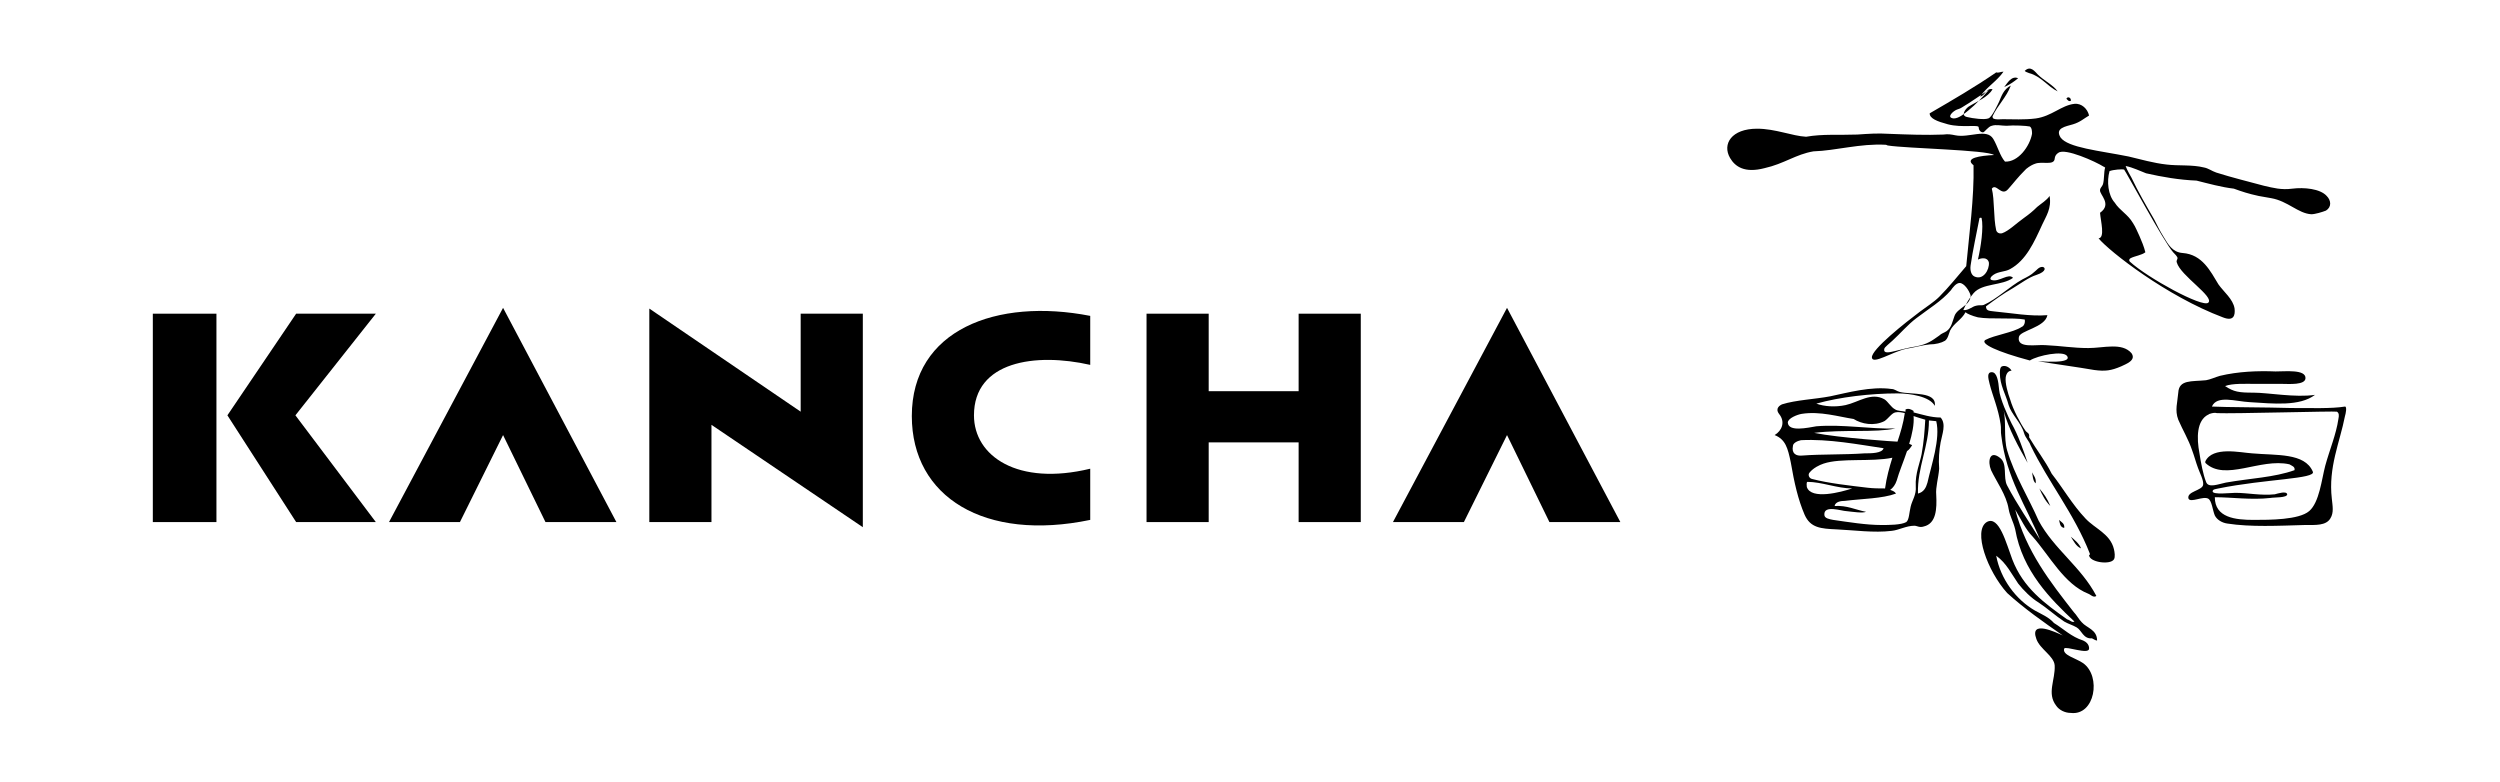 <?xml version="1.0" encoding="utf-8"?>
<!-- Generator: Adobe Illustrator 25.3.1, SVG Export Plug-In . SVG Version: 6.00 Build 0)  -->
<svg version="1.1" id="Calque_1" xmlns="http://www.w3.org/2000/svg" xmlns:xlink="http://www.w3.org/1999/xlink" x="0px" y="0px"
	 viewBox="0 0 341.9 106.9" style="enable-background:new 0 0 341.9 106.9;" xml:space="preserve">
<g>
	<g>
		<path d="M283.2,13.8c0.1-0.4-0.4-0.7-0.6-0.3C282.8,13.7,282.9,13.9,283.2,13.8z"/>
		<path d="M277.5,10c1.6,0.4,2.5,1.8,3.9,2.5c-0.5-0.8-1.9-1.5-2.7-2.3c-0.4-0.4-1-1.3-1.8-0.5C277,9.8,277.2,9.9,277.5,10z"/>
		<path d="M276,10.7c-0.9-0.4-1.5,0.7-1.9,1.2C274.8,11.6,275.4,11.2,276,10.7z"/>
		<path d="M241.3,23c2.7-0.6,4.3-1.9,6.7-2.3c3.1-0.1,6.4-1.1,9.9-0.9c0.1,0,0.2,0.1,0.3,0.1c2.5,0.4,13.6,0.6,14.5,1.3
			c-1.9,0.1-4.1,0.4-2.8,1.4c0.1,4.5-0.6,9.4-1,13.8c-1.2,1.4-2.4,2.9-3.7,4.2c-0.7,0.7-1.8,1.4-2.6,2c-2,1.5-6.7,5.2-6.6,6.3
			c0.1,1,2.8-0.8,4.7-1.2c1.2-0.2,2.2-0.5,3.2-0.6c0.8,0,1.6-0.2,2.1-0.5c0.4-0.3,0.5-0.9,0.7-1.4c0.5-1,1.6-1.5,2.1-2.5
			c0.2,0.2,0.9,0.5,1.7,0.7c1.7,0.3,4.8,0,6.4,0.3c0.1,0.4-0.1,0.9-0.4,1c-1.2,0.8-3.7,1.1-5,1.8c-0.7,0.5,1.6,1.6,6.1,2.8
			c1.1-0.7,4.6-1.4,5.1-0.6c0.2,0.3,0.4,1-4,0.7c2.4,0.4,5.4,0.8,7.7,1.2c1.5,0.2,2.3,0.1,3.7-0.5c0.6-0.3,2.1-0.8,1.4-1.8
			c-1.3-1.5-3.8-0.7-5.9-0.7c-2.1,0-3.7-0.3-5.9-0.4c-1.2-0.1-3.9,0.5-3.6-1.1c0.1-0.9,3.6-1.3,3.9-3c-2.3,0.2-5-0.3-7.2-0.5
			c-0.6-0.1-1.2,0-1.2-0.7c1.2-0.9,2.3-1.7,3.7-2.5c1-0.6,2.2-1.5,3.2-1.8c1.5-0.5,1.2-1.1,0.8-1.1c-0.5,0-0.8,0.5-1.1,0.7
			c-0.4,0.4-1,0.7-1.6,1c-1.8,1-3.5,2.7-5.3,3.5c-0.2,0.1-0.7,0-1,0.1c-0.6,0.1-1.1,0.7-1.8,0.6c0.4-0.9,0.8-1.6,1.4-2.3
			c1.2-1.4,3.9-1,5.4-2.1c-0.6-0.7-1.9,0.6-2.9,0.3c-0.4-0.1-0.1-0.5,0.2-0.7c0.7-0.5,1.6-0.4,2.3-0.8c2.2-1.2,3.3-3.7,4.4-6.1
			c0.5-1.1,1.3-2.2,1-3.9c-0.4,0.6-1.1,1-1.7,1.5c-0.6,0.6-1.1,1-1.8,1.5c-1,0.7-2.1,1.8-3,2.1c-0.4,0.1-0.7-0.1-0.8-0.4
			c-0.4-1.8-0.2-4.1-0.6-5.7c0.6-0.8,1.3,1.1,2.2,0.1c0.9-1,1.2-1.5,2.5-2.8c0.5-0.4,0.9-0.6,1.2-0.7c1-0.4,2.6,0.3,2.7-0.7h0
			c0,0,0-0.5,0.5-0.8c0.9-0.7,5.1,1.2,6.2,1.9c0.1,0,0.1,0.1,0.2,0.1c-0.2,0.7-0.1,1.6-0.3,2.3c-0.1,0.3-0.4,0.5-0.4,0.8
			c-0.1,0.6,1.7,1.9,0,3.1c0.1,1.2,0.7,3.4-0.2,3.5c1.5,1.8,9.3,7.9,17,10.8c1.5,0.6,1.7-0.3,1.6-1.2c0,0,0,0,0,0
			c-0.2-1.3-1.5-2.3-2.2-3.3c-1.1-1.8-2.2-4.1-4.9-4.3c-1.4-0.1-2-1.2-2.6-2.2c-0.5-0.8-0.9-1.6-1.3-2.4c-1.1-1.9-2.2-3.8-3.1-5.7
			c-0.1-0.2-0.6-1-0.8-1.6c1,0.2,2,0.7,2.8,1c2.2,0.5,4.5,0.9,6.9,1c1.6,0.4,3.4,0.9,5.1,1.1c1.1,0.4,2,0.7,3.4,1
			c0.5,0.1,1.1,0.2,1.7,0.3c2.3,0.4,3.7,2.1,5.5,2.2c0.5,0,1.5-0.3,2-0.5c0.8-0.5,0.7-1.4,0.1-2c-0.9-1-3.1-1.2-4.7-1
			c-1.5,0.2-2.6-0.1-3.9-0.4c-2.2-0.6-4.3-1.1-6.5-1.8c-0.6-0.2-1.1-0.6-1.7-0.7c-1.6-0.4-3.5-0.2-5.1-0.4c-1.8-0.2-3.5-0.7-5.2-1.1
			c-4-0.8-8.3-1.2-9.3-2.6c-0.8-1.3,0.7-1.5,1.7-1.8c1-0.3,1.5-0.8,2.2-1.2c-0.2-0.9-1-1.7-2-1.6c-1.8,0.2-3.1,1.7-5.3,2
			c-1.6,0.2-3.1,0.1-4.5,0.1c-0.4,0-0.9,0.1-1.3-0.1c-0.1-0.1-0.1-0.2-0.1-0.3c0.7-1.5,1.9-2.6,2.5-4.2c-1,0.5-1.3,1.5-1.6,2.2
			c-0.2,0.4-1,2.2-1.5,2.3c-0.5,0.2-2.1,0-2.9-0.2c-0.9-0.2-0.2-1.1,0.2-1.4c1.1-0.7,2.7-1.3,3.3-2.4c-0.9-0.2-1,0.9-1.7,1
			c0.9-1.3,2.3-2.1,3.2-3.4c-0.4,0-0.6,0.2-1,0.1c-2.9,2-6,3.8-9.1,5.6c0,0.7,1,1.1,2.5,1.5c1.9,0.5,4.2,0,4.2,0.4
			c0,0.3,0.2,0.7,0.6,0.7c0.2,0,0.7-0.8,1.2-0.9c0.6-0.2,1.3,0,2,0c1-0.1,2.8,0,3.2,0.1c0.3,0.2,0.3,0.7,0.3,1
			c-0.3,1.7-1.9,3.9-3.7,3.8c-0.7-0.8-1-2.1-1.6-3.1c-0.9-1.5-3.3-0.1-5.2-0.5c-0.5-0.1-1-0.2-1.6-0.1c-2.4,0.1-4.9,0-7.5-0.1
			c-1.5-0.1-2.8,0-4.3,0.1c-2.6,0.1-4.7-0.1-7,0.3c-1.9-0.1-4.2-1.1-6.7-1.1c-3.5,0-4.8,2.1-3.7,4C237.3,22.8,238.6,23.7,241.3,23z
			 M267.3,43.2c-0.3,0.8-0.4,1.6-1.1,2.1c-0.3,0.2-0.7,0.3-1,0.6c-1,0.7-1.6,1.2-3.3,1.5c-0.7,0.1-1.9,0.4-2.7,0.6
			c-0.5,0.1-1.7,0.5-1.5-0.3c0-0.2,0.8-0.8,1.1-1.1c1.1-1,2.1-2.2,3.3-3.1c1.7-1.3,3.4-2.3,4.7-3.8c0.2-0.3,0.7-1,1.2-1
			c0.6,0,1.3,1,1.5,1.7C269.5,41.8,267.7,42.1,267.3,43.2z M270,37.8c-0.4-0.2-0.6-0.8-0.5-1.5c0.3-2.1,0.8-4.3,1.2-6.4
			c0-0.2,0.3-0.1,0.3-0.1c0.3,1.3-0.1,4-0.5,5.7c0.4-0.2,1.3-0.4,1.5,0.4C272.1,36.9,271.2,38.4,270,37.8z M288.5,23.4
			c0.5-0.2,1.8-0.3,2-0.2c0.2,0.2,5.5,10,6.7,11.3c0.2,0.2,0.6,0.6,0.6,0.8c0,0.2-0.2,0.3-0.1,0.6c0.5,1.8,5.2,4.7,4.3,5.5
			c-0.8,0.7-8.3-3.4-10.7-5.6c-0.2-0.2-0.1-0.4,0.1-0.5c0.6-0.3,1.5-0.4,2-0.8c-0.2-0.8-0.5-1.5-0.8-2.2c-0.3-0.6-0.5-1.2-0.9-1.8
			c-0.7-1.2-1.8-1.7-2.5-2.8C288.3,26.7,288.1,24.8,288.5,23.4z M267.6,15c0.2-0.1,0.4-0.1,0.7-0.3c1.2-0.7,2.7-1.8,3.7-2.4
			c-0.7,0.8-1.8,2-2.8,2.8c-0.5,0.4-1.3,1.1-2,1.1C266.1,16.1,267.1,15.2,267.6,15z"/>
		<path d="M284.6,75c-0.2-0.6-0.9-1.2-1.4-1.6C283.6,74,283.9,74.7,284.6,75z"/>
		<path d="M278.4,66.1c0.1-0.7-0.3-1.1-0.5-1.5C278,65,278,65.8,278.4,66.1z"/>
		<path d="M278.9,66.8c0.4,0.9,0.8,1.7,1.5,2.4C280,68.2,279.5,67.5,278.9,66.8z"/>
		<path d="M282.3,72.2c0.1-0.6-0.4-0.8-0.7-1.1C281.7,71.5,281.7,72.1,282.3,72.2z"/>
		<path d="M284.9,90.7c-1-0.7-2.9-1.1-2.6-2c0.2-0.4,3.4,0.9,3.4,0c0,0,0.1-0.7-0.8-1.1c-1.6-0.5-2.7-1.6-4-2.4
			c-0.7-0.8-1.7-1.2-2.6-1.7c-2.6-1.5-4.7-4.3-5.3-7.5c1.4,1,2.1,2.5,3,3.8c0.7,0.9,1.8,2,2.8,2.6c1.2,0.8,2.3,1.8,3.5,2.6
			c0.5,0.3,1.2,0.5,1.7,0.8c0.7,0.4,0.9,1.6,2.1,1.5c0.2,0.1,0.5,0.3,0.7,0.3c0-1.5-1.4-1.7-2.1-2.5c-0.4-0.4-0.7-1-1.1-1.4
			c-3.2-4.1-6.5-8.3-8-14c0.8,1.3,1.4,2.7,2.4,3.7c2.3,2.6,4.3,6.5,7.6,7.8c0.3,0.1,0.7,0.6,1.1,0.3c-2.1-4-5.8-6.4-7.9-10.3
			c-1.3-3-3.3-6.2-4.3-9.6c-0.5-1.7-0.1-4.1-0.5-5.5c0.7,2.6,2.1,5.1,3.3,7.2c-0.6-1.8-1.3-3.8-2.2-5.4c-0.5-1-1.6-3.4-1.7-4.6
			c-0.1-1.2-0.3-2.4-1-2.4c-0.7,0-0.5,0.8-0.3,1.6c0.4,1.6,1.2,3.4,1.5,5.5c0.1,0.5,0,1.1,0.1,1.6c0.7,5.8,3.4,9.6,5.3,14.2
			c-1.4-2.3-3.2-4.9-4.5-7.4c-0.6-1.1,0.1-3-1-3.8c-1.4-1.1-1.7,0.5-1.2,1.7c0.7,1.5,2.1,3.4,2.4,5.3c0.2,1.1,0.6,1.6,0.9,2.8
			c1,5.7,4.8,9.5,8.1,12.6c-0.3,0.2-0.6-0.2-1-0.3c-3.1-2.2-6-4.3-7.5-8.2c-0.8-2.1-1.8-6.1-3.5-5.1c-1.9,1.2,0.1,6.7,2.8,9.7
			c2.3,2.1,5,4,7.6,5.8c-0.9-0.4-4.6-2.2-3.6,0.5c0.5,1.4,2.4,2.3,2.5,3.6c0.1,2-1.1,3.8,0.2,5.5c0.4,0.6,1.2,1,2,1
			C286.5,97.9,287.4,92.5,284.9,90.7z"/>
		<path d="M285.7,75.9c0,1,2.9,1.4,3.4,0.6c0.2-0.3,0.1-1,0-1.4c-0.5-2.1-2.6-2.8-3.9-4.2c-1.8-1.9-3.1-4.2-4.6-6.1
			c-0.9-1.8-2.1-3.3-3.1-5c0.1-0.6-0.3-0.6-0.5-0.9c-0.7-1-1.7-2.9-2.1-4.3c-0.3-0.8-0.7-2.2-0.6-3c0.1-0.6,0.4-0.9,0.8-0.9
			c-0.2-0.4-0.8-0.8-1.3-0.6c-0.3,0.1-0.3,0.7-0.3,0.9c0,1.7,0.8,2.9,1.2,4.4c0.4,1.3,1.7,2.4,2.1,3.8c0.2,0.7,0.7,1.1,0.9,1.7
			c2.4,5,6,9.4,8.1,14.8C285.9,76,285.7,75.8,285.7,75.9z"/>
		<path d="M265.4,60.5c0.2-1.1,0.8-2.5,0-3.4c-1.3,0-2.5-0.4-3.7-0.7c0-0.1,0-0.2,0-0.2c-0.3-0.2-0.7-0.4-1.1-0.2c0,0.1,0,0.2,0,0.3
			c-0.5-0.1-1.1-0.1-1.4-0.3c-0.6-0.3-1-1.1-1.5-1.4c-1.8-1-3.5,0.4-5.3,0.8c-1.4,0.3-2.9,0.2-4-0.2c3.2-0.9,7.4-1.4,11.1-1.4
			c1.7,0,4.4,0.4,5.1,1.7c0.3-2-3.2-1.5-4.8-1.9c-0.4-0.1-0.7-0.4-1.1-0.4c-2.8-0.4-6,0.5-8.4,1c-2.1,0.4-4.7,0.5-6.6,1.1
			c-0.2,0.1-1,0.5-0.4,1.3c0.9,1.1,0.4,2.3-0.6,2.9c1.5,0.6,1.8,1.8,2.2,3.7c0.5,2.9,1,5.1,1.9,7.2c0.8,1.8,2.2,1.9,4.4,2
			c2.3,0.1,5.1,0.5,7.5,0.2c1-0.1,2-0.7,3.1-0.7c0.4,0,0.7,0.3,1.3,0.1c1.7-0.4,1.8-2.4,1.7-4.3c-0.1-1.1,0.3-2.3,0.4-3.6
			C265.1,62.8,265.2,61.6,265.4,60.5z M244.5,57.8c0-0.6,1.3-1.1,1.9-1.2c2.5-0.4,5.1,0.4,7.1,0.7c1.1,0.7,2.8,1,4.2,0.3
			c0.5-0.3,1-1.1,1.5-1.2c0.4-0.1,0.9,0,1.3,0.1c-0.2,1.4-0.6,2.7-1,3.9c-0.3,0-7.9-0.5-11.4-1.2c4-0.5,8.4,0,11.1-0.6
			c-3.4,0.1-7.2-0.6-10.8-0.3C247.2,58.5,244.6,59.1,244.5,57.8z M246.5,62.3c-0.9,0.1-1.5-0.3-1.3-1.3c0-0.4,0.6-0.7,1.1-0.8
			c3.8-0.2,7.9,0.6,11.3,1.1c-0.2,0.7-1.7,0.7-2.6,0.7C252.2,62.2,249.1,62.1,246.5,62.3z M258.8,62.6c-0.4,1.3-0.8,2.7-1,4.2
			c-0.7,0-1.6,0-2.4-0.1c-2.5-0.3-5.3-0.6-7.6-1.2c-0.4-0.1-0.6-0.6-0.3-0.9c0.5-0.6,1.3-1,1.9-1.2
			C251.8,62.6,255.9,63.2,258.8,62.6z M247.1,66.6c0-0.1-0.1-0.7,0.1-0.7c1.9,0,4.1,0.9,6.1,0.9C251.8,67.3,247.7,68.4,247.1,66.6z
			 M261.3,69.3c-0.2,0.8-0.2,1.8-0.6,2.1c-0.7,0.4-2.4,0.4-3.4,0.4c-2.1,0-4.5-0.4-6.6-0.7c-0.5-0.1-1.2-0.2-1.2-0.7
			c-0.1-1.4,2.4-0.5,3-0.5c0.9,0.1,2.2,0.3,2.7,0.1c-1.5-0.3-2.6-0.9-4.3-0.8c0.1-0.6,0.9-0.7,1.4-0.7c2.4-0.3,5.1-0.3,7-1
			c-0.2-0.3-0.5-0.4-0.8-0.5c0.4-0.3,0.7-0.7,0.9-1.3c0.3-1.1,0.9-2.5,1.4-4c0.3-0.2,0.5-0.5,0.7-0.8c-0.1-0.1-0.2-0.1-0.4-0.2
			c0.4-1.3,0.7-2.7,0.6-3.8c0.6,0.2,0.9,0.3,1.6,0.5c-0.1,1.7-0.2,3-0.5,4.7c-0.2,1.1-0.9,2.7-0.8,4.4
			C262.1,67.7,261.5,68.4,261.3,69.3z M263.6,66c-0.2,0.7-0.5,1.3-1.3,1.5c-0.1-3.6,1.5-6.4,1.5-10l1,0.1
			C265.4,60,264.1,63.7,263.6,66z"/>
		<path d="M315.2,71.8c1.5,0,2.9,0.1,3.5-0.9c0.5-0.8,0.3-1.7,0.2-2.7c-0.5-4.3,1.1-7.7,1.8-11.3c0.1-0.3,0.3-1.3,0-1.3
			c-1.8,0.3-4.6,0.2-7.4,0.2c-3.1-0.1-9.1-0.1-10.8-0.2c0.7-1.6,3.2-0.7,5.2-0.6c3.2,0.2,6.8,0.6,8.9-1c-2.7,0.4-6.4-0.3-8.4-0.3
			c-2,0-2.7-0.1-3.9-0.9c1-0.4,2.9-0.3,4.2-0.3c1.2,0,2.3,0,3.6,0c0.9,0,3.2,0.2,3.2-0.8c0-1.2-2.7-0.9-4.1-0.9
			c-2.4-0.1-5.1,0-7.6,0.6c-0.7,0.2-1.3,0.5-1.9,0.6c-2,0.2-3.7-0.1-3.8,1.7c-0.1,1.3-0.5,2.4,0,3.7c0.6,1.4,1.4,2.7,1.9,4.2
			c0.3,0.8,0.5,1.6,0.8,2.4c0.2,0.6,0.8,1.7,0.7,2.3c-0.1,0.8-2.3,0.9-2,1.9c0.3,0.6,2-0.4,2.7,0c0.5,0.3,0.6,1.6,0.9,2.3
			c0.3,0.6,1,1,1.7,1.1C307.8,72.1,311.6,71.9,315.2,71.8z M302.9,68c2.3,0,5,0.4,7.6,0.1c0.5-0.1,2.3,0,2.3-0.5
			c-0.1-0.5-1.3-0.1-1.7,0c-1.9,0.2-3.7-0.2-5.4-0.2c-0.6,0-3.1,0.3-3.1-0.2c0-0.3,0.4-0.3,0.8-0.4c6.4-1.3,13.4-1.3,12.9-2.3
			c-1.1-2.6-5-2.2-8.3-2.5c-1.6-0.1-5.4-1-6.4,1.1c0,0.1,0,0.2,0,0.2c2.7,2.6,7.5-0.7,11.5,0.2c0.3,0.2,0.8,0.3,0.7,0.8
			c-2.8,1-6,1.1-9.4,1.7c-1,0.2-2.4,0.8-2.7-0.1c-0.4-1-0.7-2.6-0.9-3.9c-0.4-2.1-0.4-4.5,1.2-5.3c0.1,0,0.1-0.1,0.2-0.1
			c0.3-0.1,0.7-0.2,1-0.1c2.1,0.1,16.1-0.3,16.4-0.2c0.3,0.2,0.3,0.5,0.2,1c-0.3,2.1-1.2,4.2-1.8,6.4c-0.5,1.9-0.8,5-2.2,6.2
			c-1.4,1.2-5.4,1.2-7.6,1.2C305.7,71.1,302.9,70.8,302.9,68z"/>
	</g>
	<g>
		<path d="M124.7,56.9c0,11.1,10,17.2,24.4,14.2v-7c-9.9,2.4-15.9-1.7-15.9-7.3c0-7.4,8.4-8.6,15.9-6.9v-6.7
			C136.3,40.7,124.7,45.1,124.7,56.9z"/>
		<polygon points="74.6,71.4 84.3,71.4 68.8,42.1 53.2,71.4 62.9,71.4 68.8,59.5 		"/>
		<rect x="20.9" y="42.9" width="8.7" height="28.5"/>
		<polygon points="186.1,71.4 186.1,42.9 185.8,42.9 177.6,42.9 177.6,53.5 165.3,53.5 165.3,42.9 157.1,42.9 156.8,42.9 
			156.8,71.4 165.3,71.4 165.3,60.5 177.6,60.5 177.6,71.4 		"/>
		<polygon points="109.5,56.3 88.8,42.2 88.8,71.4 97.3,71.4 97.3,58.1 118,72.1 118,42.9 109.5,42.9 		"/>
		<polygon points="190.5,71.4 200.2,71.4 206.1,59.5 211.9,71.4 221.6,71.4 206.1,42.1 		"/>
		<polygon points="40.5,42.9 31.1,56.8 40.5,71.4 51.4,71.4 40.4,56.8 51.4,42.9 		"/>
	</g>
</g>
</svg>
